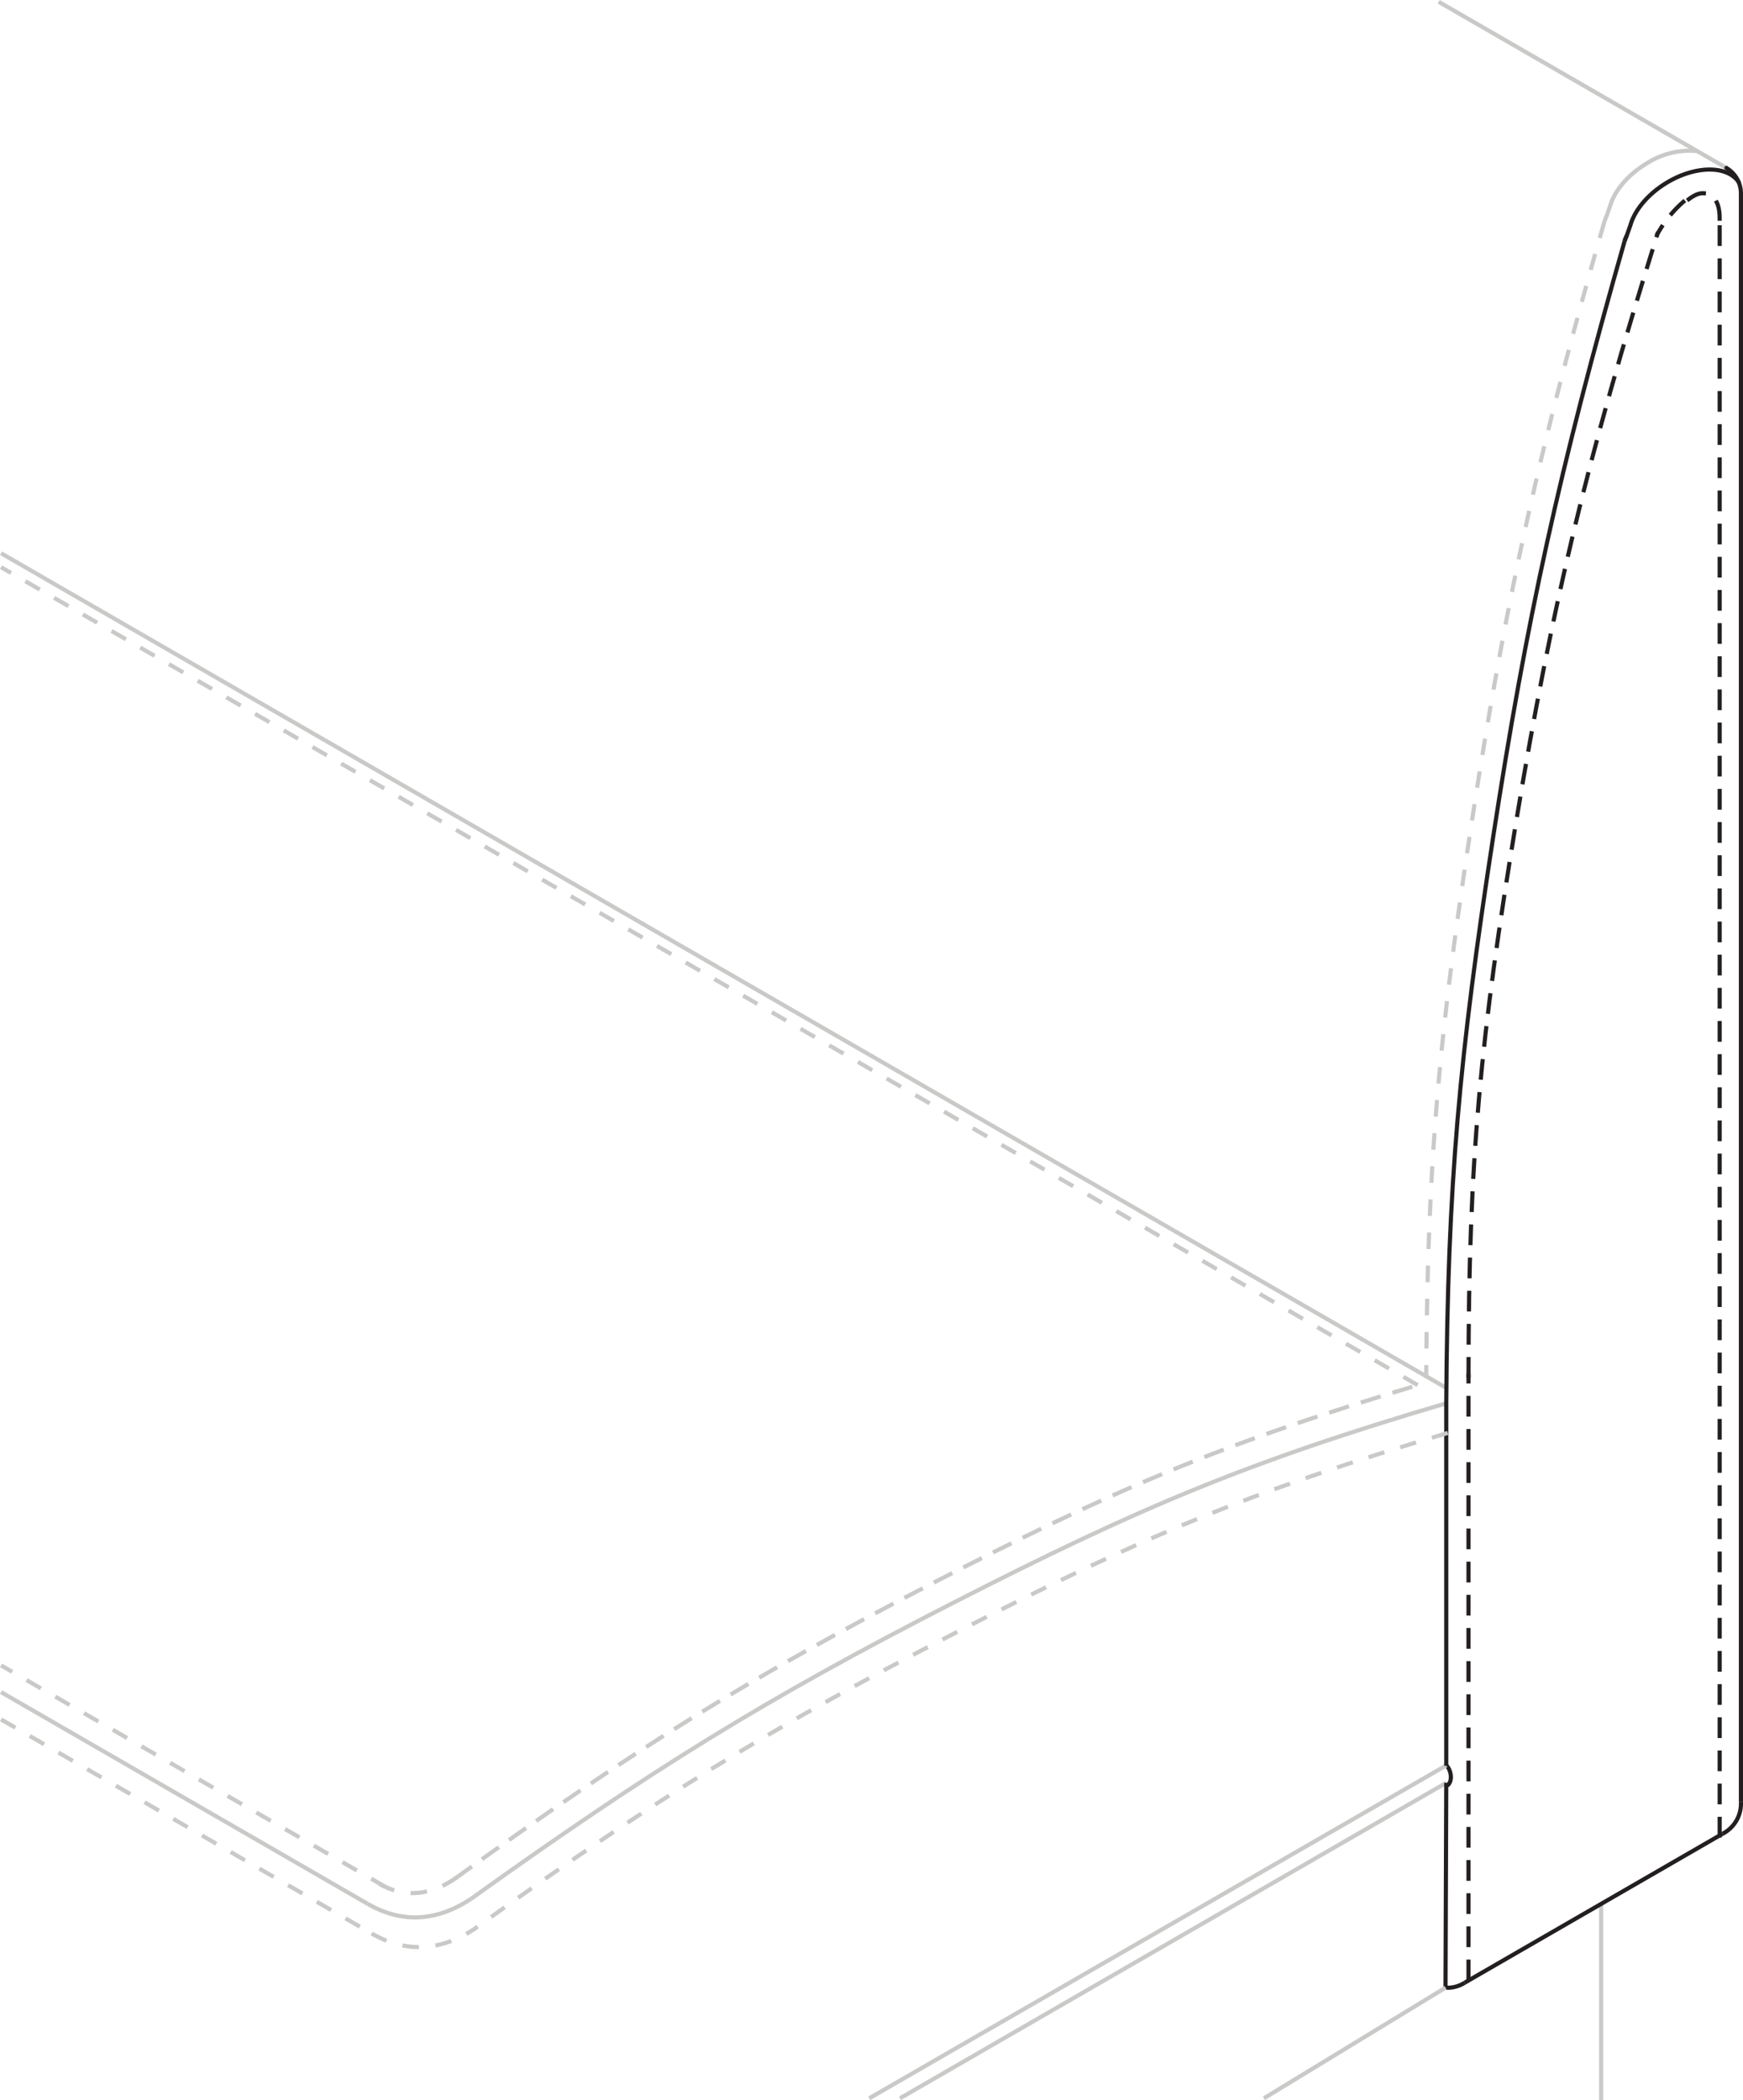 <svg id="Layer_1" data-name="Layer 1" xmlns="http://www.w3.org/2000/svg" viewBox="0 0 315.517 380.059"><defs><style>.cls-1,.cls-2,.cls-3,.cls-4,.cls-5,.cls-6,.cls-7,.cls-8{fill:none;}.cls-1,.cls-4,.cls-5,.cls-7{stroke:#c9c9c8;}.cls-1,.cls-2{stroke-width:0.3px;}.cls-2,.cls-3,.cls-6,.cls-8{stroke:#231f20;}.cls-3{stroke-linecap:round;}.cls-3,.cls-4,.cls-5,.cls-6,.cls-7,.cls-8{stroke-width:0.75px;}.cls-5,.cls-7,.cls-8{stroke-dasharray:3;}.cls-7,.cls-8{stroke-linecap:square;}</style></defs><title>Self Upholstered End Panel Baseball Stitch Opt</title><path class="cls-1" d="M617.76,362.741" transform="translate(-0.689 -301.223)"/><path class="cls-2" d="M624.784,365.871" transform="translate(-0.689 -301.223)"/><path class="cls-3" d="M262.49,620.686c.736.565,1.28,2.609.316,3.54" transform="translate(-0.689 -301.223)"/><line class="cls-4" x1="162.915" y1="379.701" x2="261.801" y2="322.608"/><line class="cls-4" x1="261.666" y1="251.072" x2="0.188" y2="100.108"/><path class="cls-5" d="M83.37,640.942c-4.5,3.225-9.333,3.88-14.127,1.112" transform="translate(-0.689 -301.223)"/><path class="cls-6" d="M262.49,555.152" transform="translate(-0.689 -301.223)"/><path class="cls-4" d="M67.225,645.725c6.354,3.668,12.647,3.139,18.761-.917" transform="translate(-0.689 -301.223)"/><path class="cls-7" d="M83.37,640.942c31.935-23.037,52.581-35.907,85.692-53s52.582-25.431,88.26-36.07" transform="translate(-0.689 -301.223)"/><line class="cls-4" x1="0.188" y1="306.195" x2="66.536" y2="344.502"/><line class="cls-5" x1="69.797" y1="341.463" x2="0.188" y2="301.363"/><path class="cls-4" d="M262.49,555.152c-36.2,10.67-55.958,19.06-89.548,36.262s-54.555,30.179-86.956,53.394" transform="translate(-0.689 -301.223)"/><path class="cls-6" d="M312.973,331.522" transform="translate(-0.689 -301.223)"/><path class="cls-6" d="M295.147,343.9a9.164,9.164,0,0,0-.376.959" transform="translate(-0.689 -301.223)"/><path class="cls-6" d="M294.771,344.86c-11.8,41.287-17.739,68.392-23.808,107.929s-8.225,62.19-8.473,102.363" transform="translate(-0.689 -301.223)"/><path class="cls-6" d="M313.212,331.624a.921.921,0,0,0-.239-.1" transform="translate(-0.689 -301.223)"/><line class="cls-4" x1="289.841" y1="344.52" x2="289.841" y2="380.059"/><path class="cls-3" d="M290.53,681.282" transform="translate(-0.689 -301.223)"/><line class="cls-4" x1="157.35" y1="379.701" x2="261.801" y2="319.463"/><line class="cls-6" x1="261.801" y1="319.519" x2="261.801" y2="253.929"/><path class="cls-8" d="M305.4,337.75a21.577,21.577,0,0,0-4.684,5.82" transform="translate(-0.689 -301.223)"/><path class="cls-8" d="M311.983,340.794c0-1.833-.332-3.41-1.711-4.223s-2.708-.228-4.044.825" transform="translate(-0.689 -301.223)"/><path class="cls-8" d="M266.519,550.165c0-39.407,2.232-61.654,8.656-100.459s12.81-65.546,25.54-106.136" transform="translate(-0.689 -301.223)"/><line class="cls-8" x1="265.83" y1="357.972" x2="265.83" y2="248.942"/><line class="cls-8" x1="311.294" y1="332.135" x2="311.294" y2="39.571"/><path class="cls-6" d="M294.771,344.86a9.164,9.164,0,0,1,.376-.959l.7-1.992c.768-2.639,3.07-5.481,6.4-7.532,5.332-3.282,11.284-3.3,13.289-.034" transform="translate(-0.689 -301.223)"/><path class="cls-6" d="M315.831,627.318a6.128,6.128,0,0,1-3.3,5.726" transform="translate(-0.689 -301.223)"/><line class="cls-4" x1="312.523" y1="30.401" x2="260.43" y2="0.325"/><line class="cls-6" x1="265.106" y1="358.801" x2="311.839" y2="331.821"/><path class="cls-3" d="M313.212,331.624a5.359,5.359,0,0,1,2.619,4.611" transform="translate(-0.689 -301.223)"/><line class="cls-6" x1="315.142" y1="326.095" x2="315.142" y2="35.012"/><path class="cls-6" d="M265.8,660.024a5.78,5.78,0,0,1-3.44.884" transform="translate(-0.689 -301.223)"/><line class="cls-6" x1="261.801" y1="322.608" x2="261.666" y2="359.685"/><path class="cls-3" d="M262.355,661.559" transform="translate(-0.689 -301.223)"/><line class="cls-4" x1="228.797" y1="379.701" x2="261.666" y2="359.685"/><path class="cls-4" d="M291.091,341.407a9.251,9.251,0,0,1,.376-.959l.7-1.992c.768-2.639,3.07-5.481,6.4-7.532a14.558,14.558,0,0,1,9.269-2.378" transform="translate(-0.689 -301.223)"/><path class="cls-5" d="M291.091,341.407c-11.784,41.007-17.714,67.93-23.773,107.2s-8.216,61.768-8.462,101.668" transform="translate(-0.689 -301.223)"/><line class="cls-5" x1="256.633" y1="250.647" x2="0.188" y2="102.639"/><path class="cls-5" d="M67.968,651.1c6.354,3.669,12.647,3.14,18.761-.916" transform="translate(-0.689 -301.223)"/><path class="cls-5" d="M262.765,560.523c-36.16,10.694-55.9,19.1-89.453,36.339s-54.5,30.24-86.865,53.5" transform="translate(-0.689 -301.223)"/><line class="cls-5" x1="0.188" y1="311.135" x2="67.28" y2="349.876"/></svg>